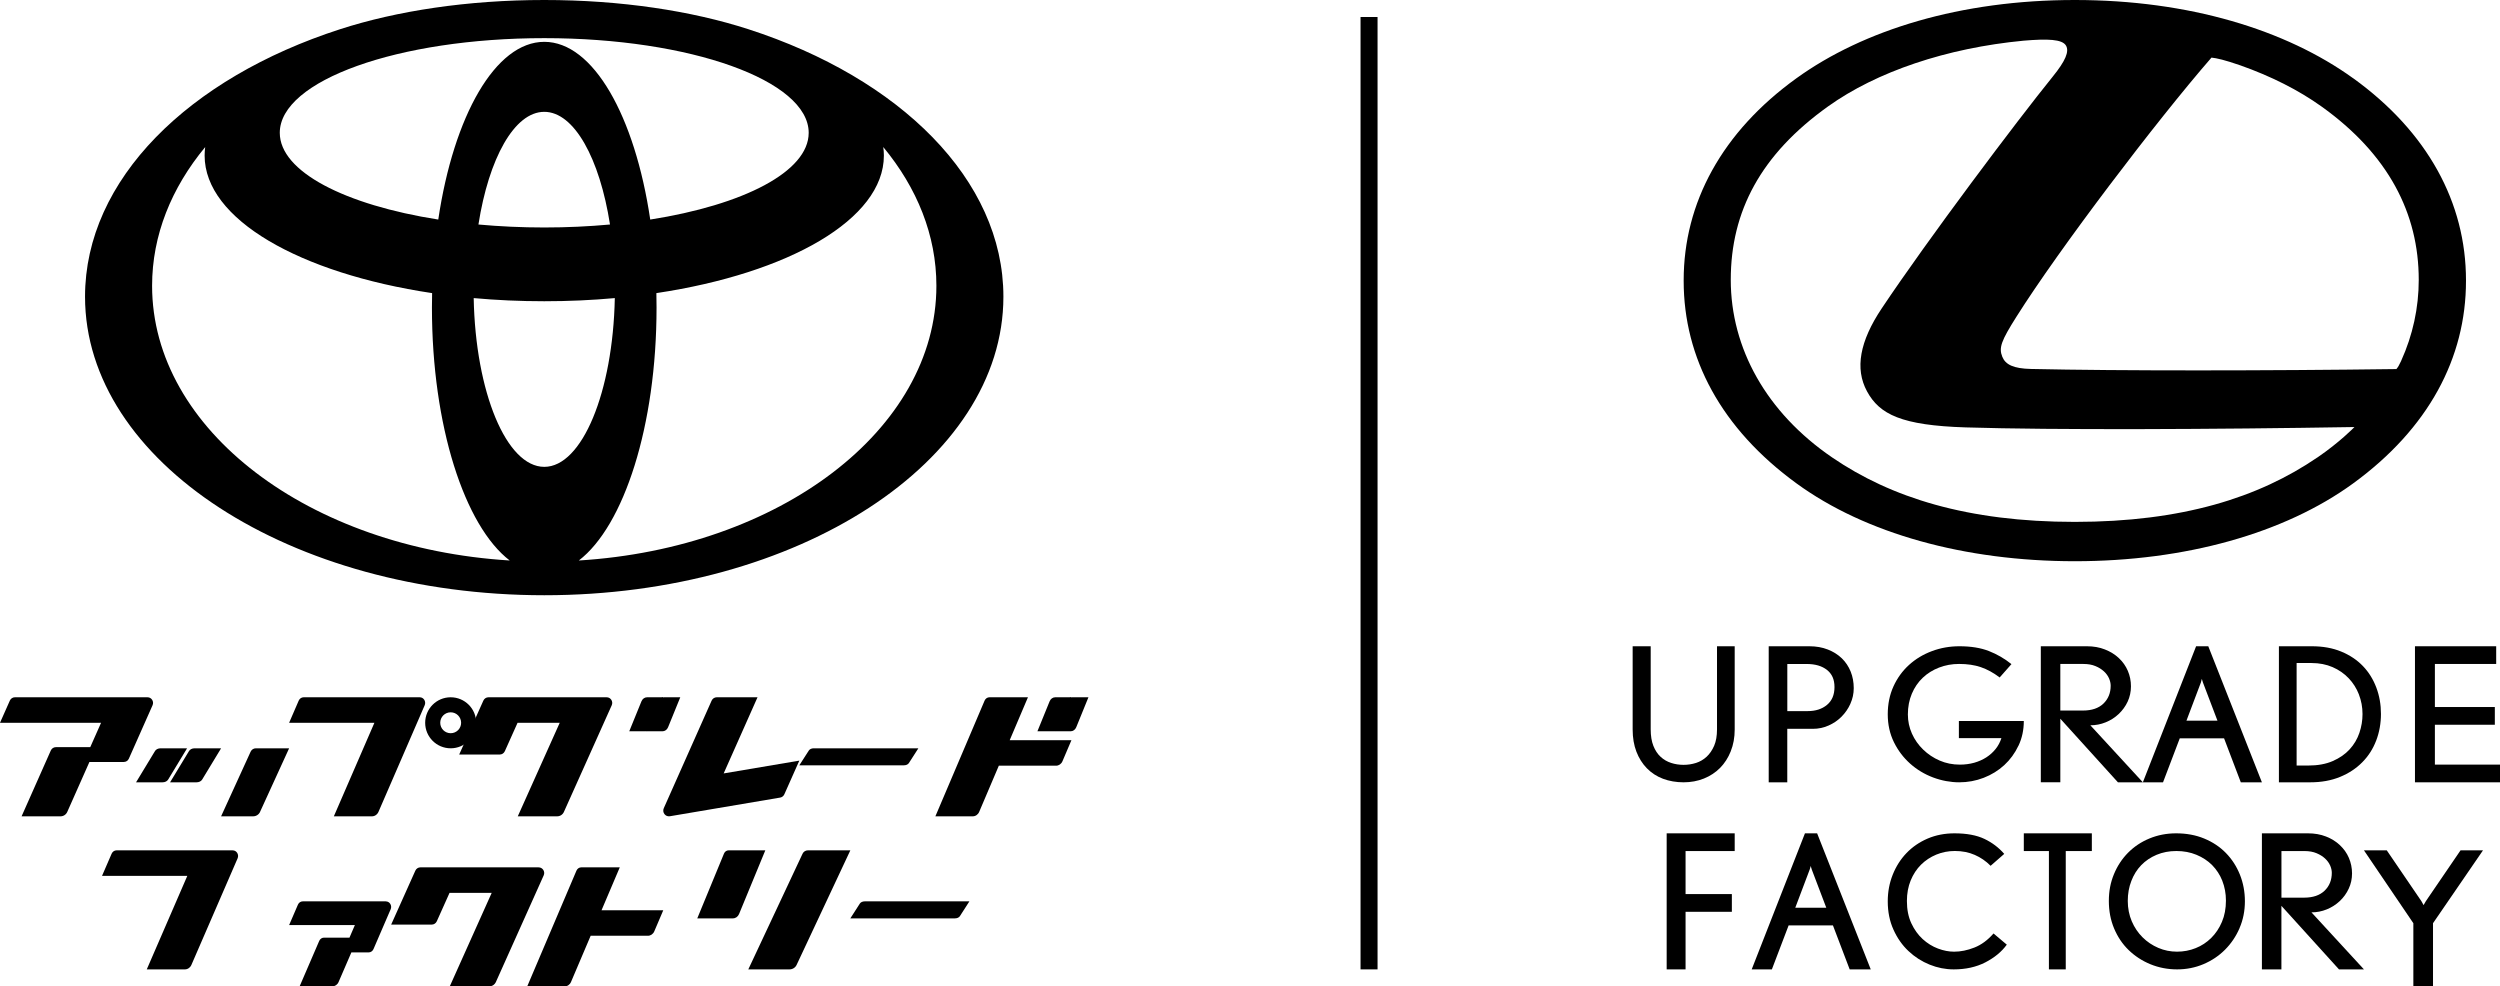 <svg width="147" height="58" viewBox="0 0 147 58" fill="none" xmlns="http://www.w3.org/2000/svg">
<path d="M42.84 50C42.723 50 42.618 50.075 42.57 50.192L41 54H43.097C43.252 54 43.393 53.9 43.457 53.744L45 50.001H42.84V50Z" fill="black"/>
<path d="M47.504 50C47.369 50 47.248 50.077 47.192 50.195L44 57H46.423C46.602 57 46.764 56.898 46.839 56.74L50 50H47.504Z" fill="black"/>
<path d="M13.683 50H6.853C6.729 50 6.617 50.077 6.565 50.195L6 51.5H11.014L8.63 57H10.869C11.034 57 11.184 56.898 11.253 56.74L13.971 50.471C14.067 50.251 13.913 50.001 13.683 50.001V50Z" fill="black"/>
<path d="M22.69 53H17.802C17.68 53 17.57 53.075 17.519 53.192L17 54.395H20.867L20.549 55.133H19.053C18.93 55.133 18.821 55.208 18.77 55.325L17.616 58H19.532C19.694 58 19.841 57.9 19.908 57.744L20.661 56.001H21.677C21.799 56.001 21.909 55.926 21.96 55.809L22.971 53.465C23.066 53.248 22.915 53.002 22.689 53.002L22.69 53Z" fill="black"/>
<path d="M31.672 51H24.719C24.591 51 24.475 51.077 24.422 51.195L23 54.366H25.386C25.515 54.366 25.63 54.29 25.684 54.171L26.433 52.5H28.912L26.445 58H28.761C28.933 58 29.088 57.898 29.159 57.74L31.97 51.471C32.069 51.251 31.91 51.001 31.672 51.001V51Z" fill="black"/>
<path d="M36.442 51H34.178C34.056 51 33.946 51.077 33.895 51.195L31 58H33.198C33.36 58 33.507 57.898 33.575 57.74L34.731 55.023H38.095C38.258 55.023 38.405 54.921 38.472 54.763L39 53.523H35.37L36.443 51H36.442Z" fill="black"/>
<path d="M50.559 53.13L50 54H56.156C56.279 54 56.39 53.949 56.441 53.87L57 53H50.844C50.721 53 50.61 53.051 50.559 53.13Z" fill="black"/>
<path d="M38.283 42.762L39 41H38.047C37.904 41 37.776 41.093 37.717 41.238L37 43H37.953C38.096 43 38.224 42.907 38.283 42.762Z" fill="black"/>
<path d="M39.283 42.762L40 41H39.047C38.904 41 38.776 41.093 38.717 41.238L38 43H38.953C39.096 43 39.224 42.907 39.283 42.762Z" fill="black"/>
<path d="M62.283 42.762L63 41H62.047C61.904 41 61.776 41.093 61.717 41.238L61 43H61.953C62.096 43 62.224 42.907 62.283 42.762Z" fill="black"/>
<path d="M63.047 41C62.904 41 62.776 41.093 62.717 41.238L62 43H62.953C63.096 43 63.224 42.907 63.283 42.762L64 41H63.047Z" fill="black"/>
<path d="M15.291 47.738L17 44H15.044C14.912 44 14.793 44.077 14.738 44.197L13 48H14.884C15.06 48 15.22 47.897 15.293 47.738H15.291Z" fill="black"/>
<path d="M9.115 44.159L8 46H9.558C9.699 46 9.826 45.938 9.885 45.841L11 44H9.442C9.301 44 9.174 44.062 9.115 44.159Z" fill="black"/>
<path d="M11.885 45.841L13 44H11.442C11.301 44 11.174 44.062 11.115 44.159L10 46H11.558C11.699 46 11.826 45.938 11.885 45.841Z" fill="black"/>
<path d="M21.869 48C22.034 48 22.184 47.898 22.253 47.74L24.971 41.47C25.067 41.249 24.913 41 24.683 41H17.853C17.729 41 17.617 41.077 17.565 41.195L17 42.5H22.015L19.63 48H21.869H21.869Z" fill="black"/>
<path d="M32.761 48C32.933 48 33.088 47.898 33.158 47.74L35.97 41.47C36.069 41.249 35.91 41 35.672 41H28.719C28.591 41 28.475 41.077 28.422 41.195L27 44.366H29.386C29.515 44.366 29.63 44.29 29.684 44.171L30.433 42.5H32.912L30.445 48H32.761Z" fill="black"/>
<path d="M60.442 41H58.178C58.056 41 57.946 41.077 57.895 41.195L55 48H57.198C57.36 48 57.507 47.898 57.575 47.74L58.731 45.023H62.095C62.258 45.023 62.405 44.921 62.472 44.763L63 43.524H59.37L60.443 41.001L60.442 41Z" fill="black"/>
<path d="M47.559 44.13L47 45H53.156C53.279 45 53.39 44.949 53.441 44.87L54 44H47.844C47.721 44 47.61 44.051 47.559 44.13Z" fill="black"/>
<path d="M7.577 44.609L8.97 41.47C9.069 41.249 8.911 41 8.675 41H0.874C0.746 41 0.632 41.077 0.579 41.195L0 42.5H5.943L5.307 43.933H3.283C3.156 43.933 3.041 44.009 2.988 44.128L1.269 48H3.562C3.731 48 3.885 47.898 3.955 47.74L5.258 44.804H7.282C7.41 44.804 7.524 44.728 7.577 44.609Z" fill="black"/>
<path d="M26.5 41C25.672 41 25 41.672 25 42.5C25 43.328 25.672 44 26.5 44C27.328 44 28 43.328 28 42.5C28 41.672 27.328 41 26.5 41ZM26.5 43.113C26.16 43.113 25.886 42.839 25.886 42.499C25.886 42.159 26.16 41.884 26.5 41.884C26.84 41.884 27.114 42.159 27.114 42.499C27.114 42.839 26.84 43.113 26.5 43.113Z" fill="black"/>
<path d="M39.385 47.996L45.874 46.898C45.983 46.88 46.075 46.806 46.12 46.704L47 44.725L42.552 45.477L44.542 41H42.142C42.013 41 41.897 41.078 41.843 41.198L39.03 47.523C38.921 47.768 39.124 48.039 39.384 47.995L39.385 47.996Z" fill="black"/>
<path d="M32.004 35C46.921 35 59 27.141 59 17.444C59 10.552 52.895 4.59 44.008 1.719C40.667 0.638 36.509 0 32.004 0C27.499 0 23.336 0.638 19.993 1.719C11.106 4.59 5 10.551 5 17.444C5 27.14 17.087 35 32.004 35ZM32.004 27.451C29.776 27.451 27.959 23.055 27.853 17.528C29.191 17.65 30.578 17.713 32.004 17.713C33.429 17.713 34.812 17.65 36.151 17.528C36.041 23.055 34.227 27.451 32.004 27.451ZM28.132 13.201C28.739 9.324 30.241 6.576 32.003 6.576C33.765 6.576 35.262 9.323 35.868 13.201C34.632 13.314 33.337 13.376 32.003 13.376C30.669 13.376 29.37 13.314 28.132 13.201ZM51.938 8.648C53.921 11.045 55.06 13.83 55.06 16.803C55.06 25.278 45.818 32.232 34.035 32.957C36.687 30.927 38.605 25.04 38.605 18.087C38.605 17.802 38.601 17.517 38.595 17.235C46.383 16.069 51.972 12.889 51.972 9.15C51.972 8.983 51.96 8.814 51.936 8.648H51.938ZM32.004 2.243C40.594 2.243 47.551 4.733 47.551 7.809C47.551 10.091 43.718 12.049 38.234 12.91C37.331 6.822 34.883 2.46 32.005 2.46C29.128 2.46 26.675 6.822 25.77 12.91C20.286 12.049 16.451 10.092 16.451 7.809C16.451 4.734 23.414 2.243 32.004 2.243ZM8.943 16.803C8.943 13.83 10.08 11.045 12.065 8.648C12.043 8.814 12.032 8.983 12.032 9.15C12.032 12.889 17.618 16.069 25.408 17.235C25.404 17.515 25.398 17.801 25.398 18.087C25.398 25.038 27.318 30.927 29.971 32.957C18.186 32.232 8.943 25.279 8.943 16.803Z" fill="black"/>
<line x1="80.5" y1="1" x2="80.5" y2="57" stroke="black"/>
<path d="M143.061 54.285V58H141.905V54.285L139 50H140.342L142.38 52.992C142.403 53.028 142.446 53.106 142.507 53.221C142.568 53.106 142.615 53.024 142.645 52.981L144.68 50H146L143.061 54.285Z" fill="black"/>
<path d="M137.532 57L134.147 53.263V57H133V49H135.707C136.098 49 136.45 49.062 136.769 49.187C137.088 49.311 137.359 49.48 137.588 49.697C137.817 49.913 137.994 50.162 138.116 50.447C138.237 50.733 138.3 51.035 138.3 51.356C138.3 51.678 138.235 51.978 138.104 52.255C137.974 52.534 137.799 52.776 137.577 52.984C137.355 53.192 137.101 53.355 136.814 53.471C136.526 53.589 136.226 53.647 135.914 53.647L139 57H137.532ZM137.011 50.889C136.946 50.739 136.845 50.604 136.713 50.48C136.578 50.355 136.412 50.252 136.214 50.169C136.015 50.085 135.779 50.042 135.503 50.042H134.149V52.782H135.48C136.001 52.782 136.403 52.645 136.686 52.373C136.969 52.1 137.11 51.749 137.11 51.32C137.11 51.181 137.076 51.039 137.013 50.889H137.011Z" fill="black"/>
<path d="M131.686 54.575C131.477 55.059 131.19 55.483 130.83 55.844C130.47 56.205 130.048 56.487 129.562 56.693C129.077 56.898 128.56 57 128.012 57C127.463 57 126.934 56.898 126.444 56.697C125.954 56.496 125.53 56.217 125.166 55.865C124.801 55.512 124.517 55.088 124.31 54.596C124.103 54.104 124 53.565 124 52.979C124 52.394 124.1 51.887 124.299 51.404C124.498 50.92 124.776 50.499 125.128 50.142C125.482 49.785 125.9 49.504 126.386 49.303C126.871 49.102 127.394 49 127.957 49C128.562 49 129.114 49.102 129.61 49.307C130.106 49.513 130.531 49.795 130.883 50.156C131.236 50.517 131.51 50.941 131.707 51.429C131.902 51.916 132 52.44 132 52.998C132 53.556 131.895 54.09 131.684 54.573L131.686 54.575ZM130.675 51.796C130.533 51.439 130.332 51.132 130.077 50.872C129.822 50.615 129.512 50.411 129.152 50.262C128.792 50.113 128.399 50.04 127.97 50.04C127.541 50.04 127.162 50.115 126.808 50.262C126.455 50.411 126.153 50.615 125.904 50.872C125.655 51.13 125.461 51.439 125.323 51.8C125.182 52.161 125.113 52.554 125.113 52.977C125.113 53.401 125.193 53.805 125.348 54.171C125.505 54.536 125.716 54.849 125.984 55.115C126.252 55.381 126.559 55.586 126.909 55.736C127.258 55.885 127.624 55.958 128.009 55.958C128.394 55.958 128.761 55.889 129.106 55.75C129.451 55.613 129.757 55.412 130.02 55.151C130.284 54.889 130.495 54.573 130.65 54.206C130.807 53.839 130.885 53.421 130.885 52.954C130.885 52.537 130.813 52.151 130.671 51.792L130.675 51.796Z" fill="black"/>
<path d="M121.466 50.042V57H120.476V50.042H119V49H123V50.042H121.466Z" fill="black"/>
<path d="M116.74 56.587C116.201 56.863 115.582 57 114.88 57C114.396 57 113.923 56.907 113.461 56.72C112.998 56.533 112.585 56.267 112.22 55.924C111.855 55.581 111.56 55.162 111.337 54.666C111.112 54.171 111 53.615 111 53C111 52.441 111.098 51.918 111.293 51.43C111.488 50.942 111.759 50.516 112.105 50.157C112.453 49.795 112.867 49.513 113.346 49.307C113.828 49.102 114.352 49 114.924 49C115.639 49 116.227 49.11 116.685 49.328C117.143 49.548 117.531 49.841 117.849 50.209L117.048 50.909C116.774 50.632 116.462 50.419 116.114 50.267C115.768 50.115 115.378 50.038 114.943 50.038C114.562 50.038 114.197 50.109 113.855 50.25C113.512 50.392 113.212 50.591 112.956 50.844C112.699 51.1 112.498 51.407 112.349 51.768C112.201 52.13 112.126 52.533 112.126 52.979C112.126 53.482 112.213 53.918 112.387 54.29C112.561 54.661 112.782 54.971 113.053 55.218C113.325 55.465 113.624 55.652 113.953 55.775C114.282 55.899 114.598 55.959 114.901 55.959C115.285 55.959 115.682 55.879 116.093 55.717C116.505 55.554 116.88 55.278 117.219 54.888L118 55.546C117.697 55.964 117.275 56.31 116.738 56.587H116.74Z" fill="black"/>
<path d="M108.761 57L107.777 54.414H105.171L104.186 57H103L106.131 49H106.847L110 57H108.759H108.761ZM106.536 51.138C106.521 51.095 106.499 51.02 106.468 50.919C106.446 51.022 106.427 51.091 106.411 51.127L105.562 53.374H107.385L106.536 51.138Z" fill="black"/>
<path d="M99.111 50.042V52.572H101.833V53.614H99.111V57H98V49H102V50.042H99.111Z" fill="black"/>
<path d="M142 45.998V38H146.776V39.041H143.171V41.573H146.696V42.615H143.171V44.959H147V46H142V45.998Z" fill="black"/>
<path d="M139.719 43.545C139.533 44.035 139.26 44.46 138.901 44.822C138.543 45.185 138.108 45.472 137.593 45.683C137.079 45.894 136.497 46 135.843 46H134V38H135.937C136.583 38 137.159 38.103 137.665 38.313C138.172 38.522 138.598 38.807 138.942 39.167C139.287 39.527 139.547 39.95 139.729 40.433C139.91 40.916 140 41.429 140 41.98C140 42.529 139.906 43.058 139.719 43.548V43.545ZM138.704 40.832C138.563 40.47 138.36 40.153 138.1 39.879C137.839 39.605 137.524 39.387 137.157 39.227C136.788 39.068 136.376 38.986 135.917 38.986H135.041V45.014H135.718C136.282 45.014 136.763 44.926 137.165 44.751C137.567 44.576 137.899 44.346 138.159 44.061C138.42 43.776 138.61 43.453 138.733 43.09C138.856 42.728 138.916 42.361 138.916 41.988C138.916 41.578 138.844 41.194 138.702 40.832H138.704Z" fill="black"/>
<path d="M131.759 46L130.775 43.414H128.17L127.186 46H126L129.131 38H129.847L133 46H131.759ZM129.534 40.138C129.519 40.094 129.497 40.021 129.468 39.917C129.446 40.019 129.426 40.09 129.413 40.127L128.564 42.374H130.386L129.536 40.138H129.534Z" fill="black"/>
<path d="M124.532 45.998L121.147 42.261V45.998H120V38H122.708C123.098 38 123.451 38.062 123.769 38.188C124.087 38.313 124.361 38.481 124.589 38.697C124.819 38.912 124.995 39.162 125.117 39.447C125.239 39.731 125.3 40.036 125.3 40.357C125.3 40.678 125.234 40.978 125.106 41.256C124.975 41.534 124.799 41.776 124.577 41.985C124.356 42.194 124.101 42.356 123.814 42.472C123.527 42.589 123.227 42.647 122.913 42.647L126 46H124.532V45.998ZM124.011 39.887C123.945 39.738 123.846 39.602 123.712 39.477C123.577 39.354 123.412 39.248 123.213 39.167C123.015 39.083 122.778 39.041 122.502 39.041H121.147V41.78H122.477C122.997 41.78 123.399 41.644 123.683 41.37C123.965 41.096 124.108 40.747 124.108 40.318C124.108 40.18 124.074 40.036 124.011 39.887Z" fill="black"/>
<path d="M118.685 43.846C118.477 44.288 118.197 44.67 117.85 44.99C117.502 45.309 117.099 45.557 116.64 45.735C116.182 45.912 115.703 46 115.202 46C114.701 46 114.167 45.904 113.664 45.714C113.16 45.524 112.711 45.253 112.317 44.902C111.924 44.551 111.604 44.132 111.362 43.639C111.121 43.148 111 42.601 111 42C111 41.399 111.112 40.854 111.335 40.361C111.559 39.871 111.863 39.449 112.25 39.098C112.637 38.747 113.084 38.478 113.597 38.286C114.109 38.094 114.648 38 115.216 38C115.889 38 116.468 38.094 116.949 38.282C117.43 38.47 117.871 38.727 118.273 39.05L117.58 39.835C117.218 39.559 116.848 39.357 116.477 39.23C116.106 39.102 115.679 39.04 115.193 39.04C114.777 39.04 114.384 39.111 114.017 39.253C113.65 39.395 113.33 39.593 113.058 39.852C112.785 40.111 112.57 40.424 112.416 40.791C112.261 41.159 112.183 41.566 112.183 42.01C112.183 42.407 112.264 42.781 112.422 43.136C112.581 43.491 112.8 43.802 113.082 44.075C113.362 44.347 113.686 44.564 114.053 44.722C114.42 44.881 114.815 44.96 115.24 44.96C115.536 44.96 115.815 44.923 116.081 44.85C116.345 44.775 116.585 44.668 116.797 44.532C117.01 44.395 117.191 44.23 117.343 44.04C117.495 43.85 117.607 43.637 117.683 43.403H115.182V42.395H119C119 42.919 118.897 43.403 118.687 43.848L118.685 43.846Z" fill="black"/>
<path d="M108.804 41.382C108.673 41.671 108.499 41.923 108.28 42.143C108.061 42.363 107.807 42.536 107.515 42.663C107.223 42.791 106.918 42.855 106.598 42.855H105.092V46H104V38H106.391C106.791 38 107.154 38.065 107.477 38.192C107.801 38.319 108.076 38.494 108.302 38.712C108.527 38.932 108.699 39.191 108.82 39.49C108.94 39.79 109 40.116 109 40.465C109 40.787 108.933 41.093 108.802 41.38L108.804 41.382ZM107.429 39.395C107.137 39.16 106.737 39.042 106.228 39.042H105.094V41.813H106.295C106.752 41.813 107.131 41.693 107.425 41.449C107.719 41.205 107.868 40.856 107.868 40.401C107.868 39.946 107.722 39.631 107.431 39.395H107.429Z" fill="black"/>
<path d="M101.77 44.173C101.617 44.557 101.406 44.884 101.14 45.154C100.873 45.423 100.556 45.631 100.188 45.779C99.82 45.926 99.423 46 98.995 46C98.567 46 98.149 45.93 97.781 45.79C97.413 45.65 97.098 45.444 96.836 45.175C96.573 44.905 96.368 44.581 96.221 44.199C96.075 43.819 96 43.384 96 42.894V38H97.061V42.886C97.061 43.265 97.113 43.588 97.218 43.855C97.324 44.12 97.464 44.337 97.644 44.5C97.822 44.666 98.029 44.784 98.265 44.861C98.499 44.937 98.743 44.973 98.995 44.973C99.247 44.973 99.489 44.935 99.725 44.861C99.959 44.786 100.168 44.663 100.35 44.496C100.532 44.326 100.678 44.112 100.792 43.851C100.904 43.59 100.96 43.268 100.96 42.888V38.002H102V42.896C102 43.363 101.923 43.789 101.768 44.173H101.77Z" fill="black"/>
<path d="M138.36 4.598C134.41 1.751 128.702 0 121.998 0C115.292 0 109.584 1.753 105.636 4.598C101.252 7.758 99 11.925 99 16.48V16.518C99 21.045 101.204 25.2 105.643 28.43C109.677 31.367 115.527 33 122 33C128.473 33 134.321 31.367 138.357 28.43C142.796 25.2 145 21.048 145 16.518V16.48C145 11.925 142.748 7.758 138.364 4.598H138.36ZM136.262 26.897C132.808 29.257 128.304 30.687 121.998 30.687H121.994C115.688 30.687 111.183 29.257 107.73 26.897C103.869 24.259 101.769 20.482 101.769 16.452C101.769 12.422 103.541 9.08 107.49 6.257C110.344 4.216 114.451 2.825 118.987 2.392H118.989C120.396 2.274 121.263 2.3 121.483 2.686C121.678 3.027 121.458 3.571 120.699 4.508C118.589 7.114 113.368 14.06 110.645 18.134C109.353 20.068 109.056 21.676 109.779 23.009C110.516 24.37 111.817 25.013 115.58 25.131C120.758 25.292 130.242 25.247 138.44 25.11H138.444C138.393 25.159 137.567 26.008 136.264 26.899L136.262 26.897ZM141.19 21.217C141.059 21.493 141.012 21.575 140.909 21.701C133.368 21.802 124.593 21.811 119.421 21.695C118.389 21.671 117.921 21.442 117.733 20.973C117.521 20.443 117.673 20.04 118.559 18.636C121.063 14.66 126.806 7.099 130.035 3.387C130.331 3.417 130.829 3.528 131.719 3.839H131.721C133.535 4.48 135.158 5.299 136.501 6.259C140.451 9.084 142.222 12.559 142.222 16.454C142.222 18.104 141.87 19.712 141.188 21.217H141.19Z" fill="black"/>
</svg>
